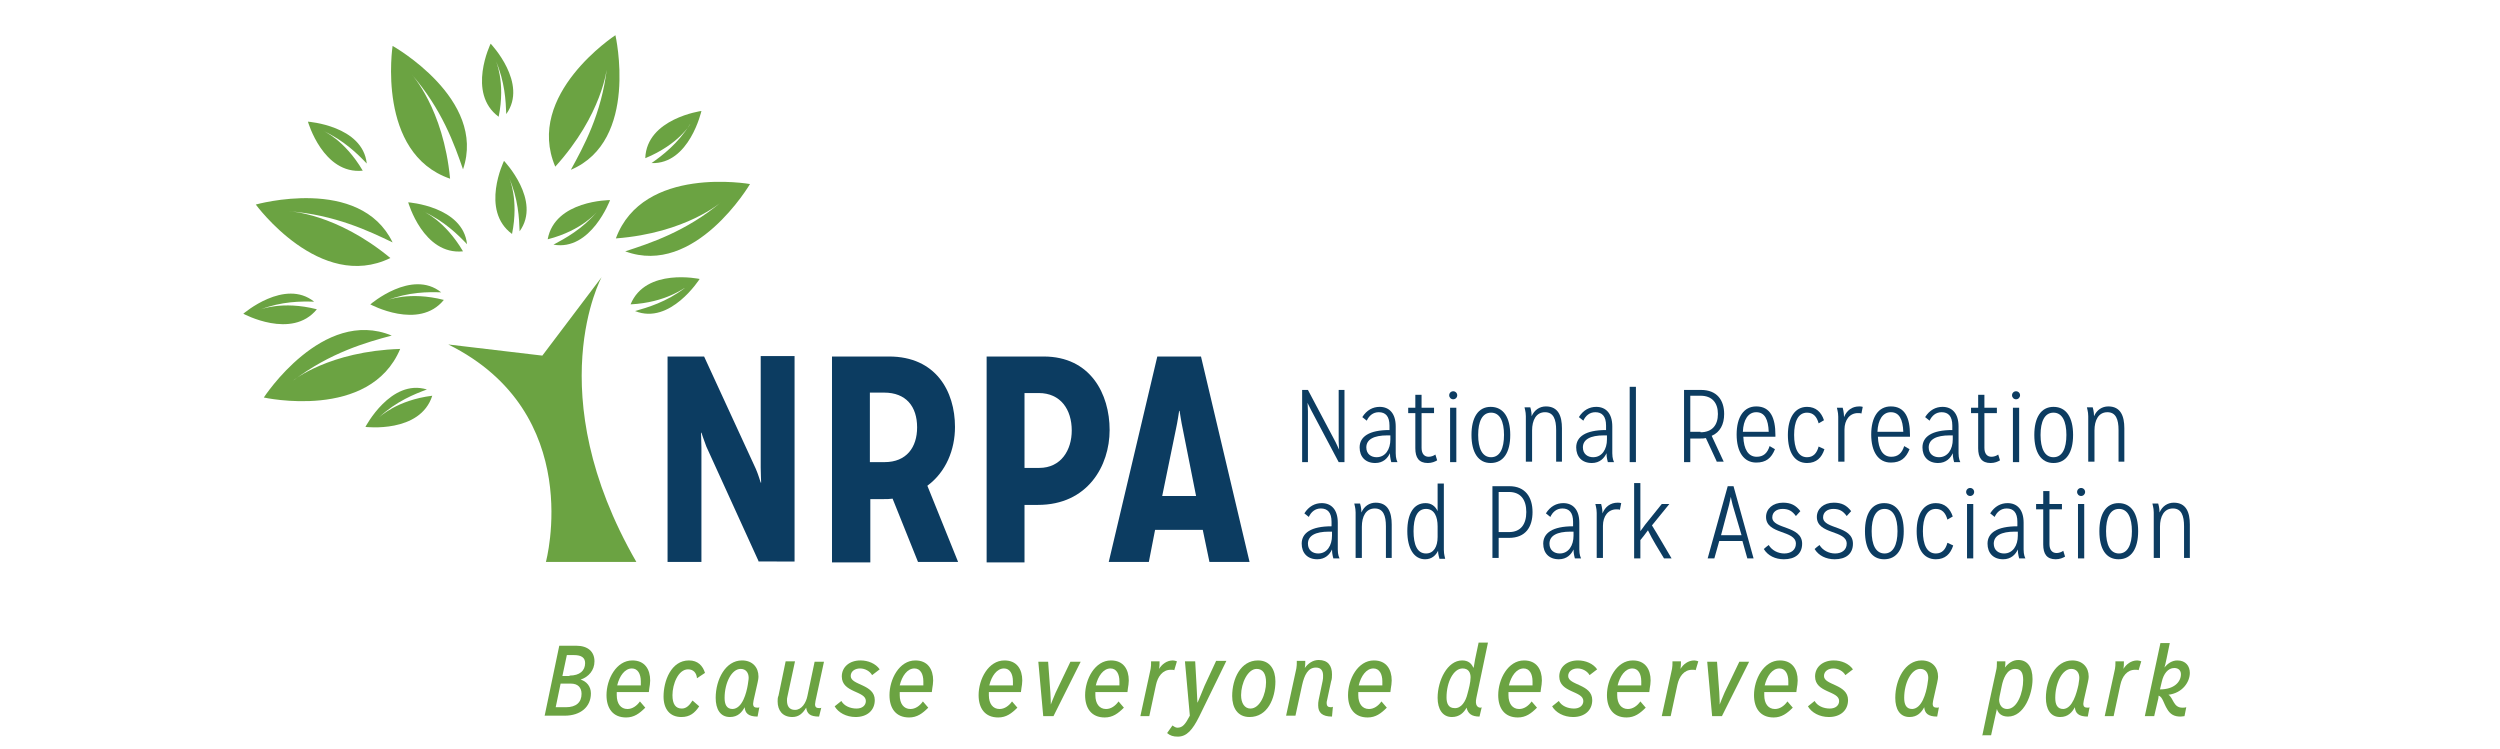 <?xml version="1.0" encoding="utf-8"?>
<!-- Generator: Adobe Illustrator 19.1.0, SVG Export Plug-In . SVG Version: 6.00 Build 0)  -->
<svg version="1.1" xmlns="http://www.w3.org/2000/svg" xmlns:xlink="http://www.w3.org/1999/xlink" x="0px" y="0px"
	 viewBox="-25 313 561 168" style="enable-background:new -25 313 561 168;" xml:space="preserve">
<style type="text/css">
	.st0{display:none;}
	.st1{display:inline;fill:#6AA342;}
	.st2{display:inline;}
	.st3{fill:#0C3C61;}
	.st4{fill:#6BA342;}
	.st5{fill-rule:evenodd;clip-rule:evenodd;fill:#6BA342;}
</style>
<g id="Layer_1" class="st0">
	<path class="st1" d="M93.2,464c0,0,10.4-38.3-25.1-56l24.2,2.8l15.3-20.2c0,0-16.2,29.7,8.9,73.4H93.2z"/>
	<path class="st1" d="M111.1,380.7c7-18.9,34.5-14,34.5-14s-14.2,24-32.2,17.3c6.3-2,15.6-5,24.8-12.7
		C138.4,371.3,129.3,379.3,111.1,380.7L111.1,380.7z"/>
	<path class="st1" d="M95.5,362.2c-7.9-18.5,15.5-33.9,15.5-33.9s6.2,27.2-11.5,34.7c3.2-5.8,7.9-14.4,9.3-26.3
		C108.9,336.7,107.8,348.8,95.5,362.2L95.5,362.2z"/>
	<path class="st1" d="M68.5,365.3c-19.1-6.5-14.8-34.2-14.8-34.2s24.3,13.6,18.1,31.8c-2.2-6.3-5.4-15.5-13.3-24.5
		C58.5,338.3,66.7,347.2,68.5,365.3L68.5,365.3z"/>
	<path class="st1" d="M53.1,385.7C35,394.6,18.5,372,18.5,372s26.8-7.5,35.2,9.7c-6-2.9-14.8-7.2-26.7-8
		C27,373.7,39.1,374.2,53.1,385.7L53.1,385.7z"/>
	<path class="st1" d="M55.6,409.2c-7.8,18.6-35.1,12.5-35.1,12.5s15.2-23.3,32.9-15.9c-6.4,1.7-15.8,4.3-25.4,11.5
		C28,417.3,37.4,409.7,55.6,409.2L55.6,409.2z"/>
	<path class="st1" d="M93.6,380.9c1.8-10.1,16-10.1,16-10.1s-5,13.2-14.6,11.5c3-1.6,7.4-3.9,11.3-8.6
		C106.4,373.8,102.6,378.6,93.6,380.9L93.6,380.9z"/>
	<path class="st1" d="M118.8,360c0.4-10.2,14.5-12.2,14.5-12.2s-3.1,13.8-12.8,13.4c2.7-2,6.7-4.9,10-10.1
		C130.4,351.2,127.3,356.5,118.8,360L118.8,360z"/>
	<path class="st1" d="M84.4,379.5c-8.3-6-2.1-18.8-2.1-18.8s9.8,10.2,4,18.1c-0.1-3.4-0.3-8.3-2.8-13.9
		C83.6,364.9,86.3,370.5,84.4,379.5L84.4,379.5z"/>
	<path class="st1" d="M81,349.4c-8.3-6-2.1-18.8-2.1-18.8s9.8,10.2,4,18.1c-0.1-3.4-0.3-8.3-2.8-13.9
		C80.2,334.8,82.9,340.3,81,349.4L81,349.4z"/>
	<path class="st1" d="M71.9,384c-10.2,1.1-14.2-12.6-14.2-12.6s14.1,1.1,15.1,10.7c-2.3-2.4-5.8-6-11.4-8.5
		C61.5,373.7,67.1,376,71.9,384L71.9,384z"/>
	<path class="st1" d="M46,363.2c-10.2,1.1-14.2-12.6-14.2-12.6S46,351.7,47,361.4c-2.3-2.4-5.8-6-11.4-8.5
		C35.6,352.9,41.3,355.2,46,363.2L46,363.2z"/>
	<path class="st1" d="M66.9,396.5c-6.4,8-18.9,1.1-18.9,1.1s10.7-9.2,18.3-3.1c-3.4-0.1-8.3-0.1-14,2.1
		C52.2,396.6,57.9,394.2,66.9,396.5L66.9,396.5z"/>
	<path class="st1" d="M63.9,421.2c-3.1,9.8-17.2,8-17.2,8s6.6-12.5,15.9-9.6c-3.2,1.2-7.8,3-12.3,7.1
		C50.3,426.7,54.7,422.4,63.9,421.2L63.9,421.2z"/>
	<path class="st1" d="M34.2,398.9c-6.4,8-18.9,1.1-18.9,1.1s10.7-9.2,18.3-3c-3.4-0.1-8.3-0.1-14,2.1
		C19.5,399,25.2,396.7,34.2,398.9L34.2,398.9z"/>
	<path class="st1" d="M114.9,397.6c3.9-9.5,17.8-6.5,17.8-6.5s-7.6,11.9-16.6,8.2c3.2-0.9,8-2.3,12.8-6
		C128.9,393.4,124.2,397.3,114.9,397.6L114.9,397.6z"/>
	<g class="st2">
		<g>
			<path class="st3" d="M294,441l-6.6-12.4c-0.5-0.9-0.8-1.7-0.8-1.7l0,0c0,0,0.1,1,0.1,2V441h-1.4v-17.1h1.4l6.6,12.4
				c0.4,0.7,0.8,1.8,0.8,1.8l0,0c0,0-0.1-1.3-0.1-2v-12.2h1.4V441H294z"/>
			<path class="st3" d="M306.6,441c0-0.1-0.3-1-0.4-2.1c-0.6,1.2-1.6,2.4-3.5,2.4c-2.3,0-3.7-1.5-3.7-3.7c0-2.6,2.3-4.1,7.1-4.1v-1
				c0-2.2-1-3.2-2.5-3.2c-1.3,0-2.3,0.8-2.9,2l-1.1-0.9c1-1.7,2.5-2.5,4.2-2.5c2.2,0,3.8,1.5,3.8,4.7v6.4c0,1.2,0.3,2,0.4,2.1h-1.4
				V441z M306.2,434.7c-0.2,0-0.4,0-0.7,0c-3.2,0-5,1-5,2.9c0,1.6,1.1,2.4,2.4,2.4c2.2,0,3.3-2,3.3-4.2L306.2,434.7L306.2,434.7z"/>
			<path class="st3" d="M317.5,440.6c-0.5,0.3-1.3,0.7-2.2,0.7c-2.1,0-3-1.3-3-3.5v-8.3h-1.7v-1.3h1.7V425h1.5v3.1h3v1.3h-3v8.3
				c0,1.4,0.6,2.2,1.7,2.2c0.5,0,1.2-0.2,1.5-0.5L317.5,440.6z"/>
			<path class="st3" d="M321.3,426.1c-0.5,0-0.9-0.4-0.9-0.9s0.4-1,0.9-1s1,0.4,1,1C322.3,425.7,321.8,426.1,321.3,426.1z
				 M320.6,441v-12.9h1.5V441H320.6z"/>
			<path class="st3" d="M325.7,434.6c0-4.2,1.6-6.7,4.6-6.7s4.6,2.5,4.6,6.7c0,4.2-1.6,6.7-4.6,6.7
				C327.2,441.3,325.7,438.8,325.7,434.6z M333.4,434.6c0-3.2-1-5.3-3.1-5.3s-3.1,2.1-3.1,5.3c0,3.2,1,5.3,3.1,5.3
				S333.4,437.8,333.4,434.6z"/>
			<path class="st3" d="M345.8,441v-7.6c0-2.5-0.6-4.2-2.6-4.2c-2.1,0-3.1,1.9-3.1,4.4v7.4h-1.5v-10.8c0-1.2-0.3-2-0.4-2.1h1.4
				c0,0,0.3,1,0.3,2.1l0,0c0.7-1.5,1.9-2.4,3.4-2.4c3,0,3.9,2.4,3.9,5.2v8C347.2,441,345.8,441,345.8,441z"/>
			<path class="st3" d="M358.1,441c0-0.1-0.3-1-0.4-2.1c-0.6,1.2-1.6,2.4-3.5,2.4c-2.3,0-3.7-1.5-3.7-3.7c0-2.6,2.3-4.1,7.1-4.1v-1
				c0-2.2-1-3.2-2.5-3.2c-1.3,0-2.3,0.8-2.9,2l-1.1-0.9c1-1.7,2.5-2.5,4.2-2.5c2.2,0,3.8,1.5,3.8,4.7v6.4c0,1.2,0.3,2,0.4,2.1h-1.4
				V441z M357.7,434.7c-0.2,0-0.4,0-0.7,0c-3.2,0-5,1-5,2.9c0,1.6,1.1,2.4,2.4,2.4c2.2,0,3.3-2,3.3-4.2L357.7,434.7L357.7,434.7z"/>
			<path class="st3" d="M363.3,441v-17.9h1.5V441H363.3z"/>
			<path class="st3" d="M384,441l-2.6-5.8c-0.4,0.1-0.8,0.1-1.2,0.1h-2.5v5.7h-1.5v-17.1h4.1c3.8,0,5.5,2.4,5.5,5.7
				c0,2.4-1,4.4-3,5.2l2.9,6.2H384L384,441z M380.2,434c2.7,0,4.1-1.7,4.1-4.3c0-2.6-1.3-4.3-4.1-4.3h-2.5v8.6
				C377.7,434,380.2,434,380.2,434z"/>
			<path class="st3" d="M397.8,438c-0.8,2.1-2.1,3.2-4.4,3.2c-2.9,0-4.6-2.5-4.6-6.7s1.7-6.7,4.6-6.7c3.4,0,4.5,2.7,4.5,6.8v0.5
				h-7.7c0.1,3,1.2,4.8,3.2,4.8c1.6,0,2.5-0.8,3.1-2.6L397.8,438z M396.4,433.9c-0.1-3-0.9-4.7-3-4.7c-2,0-3,1.8-3.2,4.7H396.4z"/>
			<path class="st3" d="M409.7,438c-0.6,2-1.9,3.3-4.1,3.3c-3,0-4.6-2.5-4.6-6.7s1.7-6.7,4.6-6.7c2.2,0,3.4,1.2,4.1,3.2l-1.3,0.7
				c-0.4-1.6-1.3-2.5-2.7-2.5c-2.1,0-3.1,2.1-3.1,5.3c0,3.2,1,5.3,3.1,5.3c1.4,0,2.3-1,2.8-2.6L409.7,438z"/>
			<path class="st3" d="M412.9,441v-10.8c0-1.2-0.3-2-0.4-2.1h1.4c0,0,0.3,1.1,0.4,2.3l0,0c0.7-1.6,1.9-2.5,3.6-2.5
				c0.3,0,0.5,0,0.8,0.1l-0.3,1.6c-0.2-0.1-0.5-0.1-0.9-0.1c-1.9,0-3.2,1.5-3.2,3.9v7.7h-1.4V441z"/>
			<path class="st3" d="M429.8,438c-0.8,2.1-2.1,3.2-4.4,3.2c-2.9,0-4.6-2.5-4.6-6.7s1.7-6.7,4.6-6.7c3.4,0,4.5,2.7,4.5,6.8v0.5
				h-7.7c0.1,3,1.2,4.8,3.2,4.8c1.6,0,2.5-0.8,3.1-2.6L429.8,438z M428.5,433.9c-0.1-3-0.9-4.7-3-4.7c-2,0-3,1.8-3.2,4.7H428.5z"/>
			<path class="st3" d="M440.5,441c0-0.1-0.3-1-0.4-2.1c-0.6,1.2-1.6,2.4-3.5,2.4c-2.3,0-3.7-1.5-3.7-3.7c0-2.6,2.3-4.1,7.1-4.1v-1
				c0-2.2-1-3.2-2.5-3.2c-1.3,0-2.3,0.8-2.9,2l-1.1-0.9c1-1.7,2.5-2.5,4.2-2.5c2.2,0,3.8,1.5,3.8,4.7v6.4c0,1.2,0.3,2,0.4,2.1h-1.4
				V441z M440.1,434.7c-0.2,0-0.4,0-0.7,0c-3.2,0-5,1-5,2.9c0,1.6,1.1,2.4,2.4,2.4c2.2,0,3.3-2,3.3-4.2L440.1,434.7L440.1,434.7z"/>
			<path class="st3" d="M451.4,440.6c-0.5,0.3-1.3,0.7-2.2,0.7c-2.1,0-3-1.3-3-3.5v-8.3h-1.7v-1.3h1.7V425h1.5v3.1h3v1.3h-3v8.3
				c0,1.4,0.6,2.2,1.7,2.2c0.5,0,1.2-0.2,1.5-0.5L451.4,440.6z"/>
			<path class="st3" d="M455.2,426.1c-0.5,0-0.9-0.4-0.9-0.9s0.4-1,0.9-1s1,0.4,1,1C456.2,425.7,455.7,426.1,455.2,426.1z
				 M454.5,441v-12.9h1.5V441H454.5z"/>
			<path class="st3" d="M459.6,434.6c0-4.2,1.6-6.7,4.6-6.7s4.6,2.5,4.6,6.7c0,4.2-1.6,6.7-4.6,6.7S459.6,438.8,459.6,434.6z
				 M467.3,434.6c0-3.2-1-5.3-3.1-5.3s-3.1,2.1-3.1,5.3c0,3.2,1,5.3,3.1,5.3S467.3,437.8,467.3,434.6z"/>
			<path class="st3" d="M479.7,441v-7.6c0-2.5-0.6-4.2-2.6-4.2c-2.1,0-3.1,1.9-3.1,4.4v7.4h-1.5v-10.8c0-1.2-0.3-2-0.4-2.1h1.4
				c0,0,0.3,1,0.3,2.1l0,0c0.7-1.5,1.9-2.4,3.4-2.4c3,0,3.9,2.4,3.9,5.2v8C481.1,441,479.7,441,479.7,441z"/>
			<path class="st3" d="M292.7,464c0-0.1-0.3-1-0.4-2.1c-0.6,1.2-1.6,2.4-3.5,2.4c-2.3,0-3.7-1.5-3.7-3.7c0-2.6,2.3-4.1,7.1-4.1v-1
				c0-2.2-1-3.2-2.5-3.2c-1.3,0-2.3,0.8-2.9,2l-1.1-0.9c1-1.7,2.5-2.5,4.2-2.5c2.2,0,3.8,1.5,3.8,4.7v6.4c0,1.2,0.3,2,0.4,2.1
				L292.7,464L292.7,464z M292.4,457.7c-0.2,0-0.4,0-0.7,0c-3.2,0-5,1-5,2.9c0,1.6,1.1,2.4,2.4,2.4c2.2,0,3.3-2,3.3-4.2L292.4,457.7
				L292.4,457.7z"/>
			<path class="st3" d="M305.3,464v-7.6c0-2.5-0.6-4.2-2.6-4.2c-2.1,0-3.1,1.9-3.1,4.4v7.4H298v-10.8c0-1.2-0.3-2-0.4-2.1h1.4
				c0,0,0.3,1,0.3,2.1l0,0c0.7-1.5,1.9-2.4,3.4-2.4c3,0,3.9,2.4,3.9,5.2v8H305.3L305.3,464z"/>
			<path class="st3" d="M318,464c0-0.1-0.3-0.9-0.3-1.8l0,0c-0.5,1.1-1.5,2-3.1,2c-2.7,0-4.2-2.5-4.2-6.7c0-4.1,1.5-6.7,4.3-6.7
				c1.4,0,2.4,0.8,2.9,1.9l0,0c0,0,0-1,0-1.8v-4.8h1.5v15.8c0,1.2,0.3,2,0.4,2.1H318z M317.6,456.4c0-2.2-0.7-4.2-2.8-4.2
				c-2.1,0-3,2.1-3,5.3s0.8,5.3,3,5.3c1.8,0,2.8-1.6,2.8-4V456.4z"/>
			<path class="st3" d="M330.6,464v-17.1h4.1c3.9,0,5.5,2.7,5.5,6.2s-1.6,6.2-5.6,6.2h-2.5v4.8L330.6,464L330.6,464z M334.6,457.8
				c2.8,0,4.1-1.9,4.1-4.7s-1.2-4.7-4.1-4.7h-2.5v9.5h2.5V457.8z"/>
			<path class="st3" d="M350.2,464c0-0.1-0.3-1-0.4-2.1c-0.6,1.2-1.6,2.4-3.5,2.4c-2.3,0-3.7-1.5-3.7-3.7c0-2.6,2.3-4.1,7.1-4.1v-1
				c0-2.2-1-3.2-2.5-3.2c-1.3,0-2.3,0.8-2.9,2l-1.1-0.9c1-1.7,2.5-2.5,4.2-2.5c2.2,0,3.8,1.5,3.8,4.7v6.4c0,1.2,0.3,2,0.4,2.1
				L350.2,464L350.2,464z M349.8,457.7c-0.2,0-0.4,0-0.7,0c-3.2,0-5,1-5,2.9c0,1.6,1.1,2.4,2.4,2.4c2.2,0,3.3-2,3.3-4.2L349.8,457.7
				L349.8,457.7z"/>
			<path class="st3" d="M355.5,464v-10.8c0-1.2-0.3-2-0.4-2.1h1.4c0,0,0.3,1.1,0.4,2.3l0,0c0.7-1.6,1.9-2.5,3.6-2.5
				c0.3,0,0.5,0,0.8,0.1l-0.3,1.6c-0.2-0.1-0.5-0.1-0.9-0.1c-1.9,0-3.2,1.5-3.2,3.9v7.7L355.5,464L355.5,464z"/>
			<path class="st3" d="M371.5,464c-1.3-2.2-2.7-4.5-3.9-6.7l0,0c0,0-0.4,0.6-1,1.2l-0.9,1.1v4.4h-1.5v-17.9h1.5v9.5
				c0,0.8,0,1.9,0,1.9l0,0c0,0,0.6-0.9,1.2-1.5l4-4.9h1.8l-4.2,5.1c1.5,2.6,3.1,5.2,4.7,7.8H371.5L371.5,464z"/>
			<path class="st3" d="M391.3,464l-1.2-4.2h-5.5l-1.2,4.2h-1.5l4.8-17.1h1.4l4.8,17.1H391.3z M387.8,451.2
				c-0.2-0.8-0.5-1.9-0.5-1.9l0,0c0,0-0.2,1.1-0.4,1.9l-2,7.2h4.9L387.8,451.2z"/>
			<path class="st3" d="M402.9,453.9c-0.9-1.2-1.7-1.7-3.2-1.7c-1.3,0-2.4,0.8-2.4,2c0,2.9,7.1,1.9,7.1,6.3c0,2.4-1.7,3.7-4.3,3.7
				c-2,0-3.8-0.9-4.8-2.5c0.4-0.3,0.8-0.6,1.2-0.9c0.7,1.3,2.2,2.1,3.7,2.1c1.6,0,2.7-0.8,2.7-2.3c0-3.3-7.1-2.1-7.1-6.3
				c0-1.9,1.6-3.4,4-3.4c1.9,0,3.1,0.7,4.2,2.1L402.9,453.9z"/>
			<path class="st3" d="M414.9,453.9c-0.9-1.2-1.7-1.7-3.2-1.7c-1.3,0-2.4,0.8-2.4,2c0,2.9,7.1,1.9,7.1,6.3c0,2.4-1.7,3.7-4.3,3.7
				c-2,0-3.8-0.9-4.8-2.5c0.4-0.3,0.8-0.6,1.2-0.9c0.7,1.3,2.2,2.1,3.7,2.1c1.6,0,2.7-0.8,2.7-2.3c0-3.3-7.1-2.1-7.1-6.3
				c0-1.9,1.6-3.4,4-3.4c1.9,0,3.1,0.7,4.2,2.1L414.9,453.9z"/>
			<path class="st3" d="M419.3,457.5c0-4.2,1.6-6.7,4.6-6.7s4.6,2.5,4.6,6.7s-1.6,6.7-4.6,6.7S419.3,461.7,419.3,457.5z M427,457.5
				c0-3.2-1-5.3-3.1-5.3s-3.1,2.1-3.1,5.3s1,5.3,3.1,5.3C426,462.9,427,460.8,427,457.5z"/>
			<path class="st3" d="M440.3,461c-0.6,2-1.9,3.3-4.1,3.3c-3,0-4.6-2.5-4.6-6.7s1.7-6.7,4.6-6.7c2.2,0,3.4,1.2,4.1,3.2l-1.3,0.7
				c-0.4-1.6-1.3-2.5-2.7-2.5c-2.1,0-3.1,2.1-3.1,5.3s1,5.3,3.1,5.3c1.4,0,2.3-1,2.8-2.6L440.3,461z"/>
			<path class="st3" d="M444.3,449.1c-0.5,0-0.9-0.4-0.9-0.9s0.4-1,0.9-1s1,0.4,1,1C445.3,448.7,444.9,449.1,444.3,449.1z
				 M443.6,464v-12.9h1.5V464H443.6z"/>
			<path class="st3" d="M456,464c0-0.1-0.3-1-0.4-2.1c-0.6,1.2-1.6,2.4-3.5,2.4c-2.3,0-3.7-1.5-3.7-3.7c0-2.6,2.3-4.1,7.1-4.1v-1
				c0-2.2-1-3.2-2.5-3.2c-1.3,0-2.3,0.8-2.9,2l-1.1-0.9c1-1.7,2.5-2.5,4.2-2.5c2.2,0,3.8,1.5,3.8,4.7v6.4c0,1.2,0.3,2,0.4,2.1
				L456,464L456,464z M455.6,457.7c-0.2,0-0.4,0-0.7,0c-3.2,0-5,1-5,2.9c0,1.6,1.1,2.4,2.4,2.4c2.2,0,3.3-2,3.3-4.2L455.6,457.7
				L455.6,457.7z"/>
			<path class="st3" d="M466.9,463.6c-0.5,0.3-1.3,0.7-2.2,0.7c-2.1,0-3-1.3-3-3.5v-8.3H460v-1.3h1.7V448h1.5v3.1h3v1.3h-3v8.3
				c0,1.4,0.6,2.2,1.7,2.2c0.5,0,1.2-0.2,1.5-0.5L466.9,463.6z"/>
			<path class="st3" d="M470.7,449.1c-0.5,0-0.9-0.4-0.9-0.9s0.4-1,0.9-1s1,0.4,1,1C471.7,448.7,471.3,449.1,470.7,449.1z M470,464
				v-12.9h1.5V464H470z"/>
			<path class="st3" d="M475.1,457.5c0-4.2,1.6-6.7,4.6-6.7s4.6,2.5,4.6,6.7s-1.6,6.7-4.6,6.7S475.1,461.7,475.1,457.5z
				 M482.8,457.5c0-3.2-1-5.3-3.1-5.3s-3.1,2.1-3.1,5.3s1,5.3,3.1,5.3C481.8,462.9,482.8,460.8,482.8,457.5z"/>
			<path class="st3" d="M495.2,464v-7.6c0-2.5-0.6-4.2-2.6-4.2c-2.1,0-3.1,1.9-3.1,4.4v7.4H488v-10.8c0-1.2-0.3-2-0.4-2.1h1.4
				c0,0,0.3,1,0.3,2.1l0,0c0.7-1.5,1.9-2.4,3.4-2.4c3,0,3.9,2.4,3.9,5.2v8H495.2L495.2,464z"/>
		</g>
		<g>
			<path class="st3" d="M148,464l-13.5-29.7c-0.6-1.4-1.3-3.6-1.3-3.6H133c0,0,0.1,2.3,0.1,3.9V464h-8.8v-53h9.4l13.3,29
				c0.6,1.3,1.3,3.6,1.3,3.6h0.2c0-0.4-0.1-2.6-0.1-3.9v-28.6h8.8v53H148V464z"/>
			<path class="st3" d="M189,464l-6.6-16.3c-0.8,0.1-1.5,0.1-2.3,0.1h-3.4V464h-9.8v-53h14.7c12,0,17,8.9,17,18.2
				c0,5.8-2.3,11.6-7.1,15.2l7.9,19.6H189z M180.4,438.3c5.6,0,8.4-3.8,8.4-8.9c0-5.4-2.9-8.9-8.5-8.9h-3.6v17.9h3.7V438.3z"/>
			<path class="st3" d="M206.6,464v-53h14.7c12,0,17,9.7,17,18.9c0,9.2-5.6,19.3-18.5,19.3h-3.4V464H206.6z M220.2,439.8
				c5.6,0,8.4-4.5,8.4-9.7c0-5.4-2.9-9.7-8.5-9.7h-3.6v19.4C216.5,439.8,220.2,439.8,220.2,439.8z"/>
			<path class="st3" d="M264.1,464l-1.7-8.3h-12.3l-1.7,8.3h-10.3l12.6-53h11.2l12.6,53H264.1z M257.1,429.7
				c-0.3-1.4-0.8-4.5-0.8-4.5h-0.2c0,0-0.5,3.1-0.8,4.5l-3.6,17.3h8.7L257.1,429.7z"/>
		</g>
	</g>
</g>
<g id="Layer_2">
	<g>
		<path class="st4" d="M97.5,439.1c0,0,9.1-33.4-21.9-48.8l21.1,2.5l13.3-17.6c0,0-14.1,25.9,7.8,63.9H97.5L97.5,439.1z"/>
		<path class="st5" d="M113.2,366.5c6.1-16.5,30.1-12.2,30.1-12.2s-12.3,20.9-28,15.1c5.5-1.8,13.6-4.4,21.6-11.1
			C136.9,358.3,129,365.3,113.2,366.5L113.2,366.5L113.2,366.5z"/>
		<path class="st5" d="M99.6,350.4c-6.9-16.2,13.5-29.5,13.5-29.5s5.4,23.7-10,30.2c2.8-5.1,6.9-12.5,8.1-22.9
			C111.2,328.2,110.2,338.7,99.6,350.4L99.6,350.4L99.6,350.4z"/>
		<path class="st5" d="M76,353.1c-16.6-5.7-12.9-29.8-12.9-29.8s21.2,11.9,15.8,27.7c-1.9-5.5-4.7-13.5-11.6-21.4
			C67.3,329.6,74.5,337.3,76,353.1L76,353.1L76,353.1z"/>
		<path class="st5" d="M62.6,370.9c-15.8,7.7-30.2-12-30.2-12s23.4-6.6,30.7,8.5c-5.2-2.5-12.9-6.2-23.3-7
			C39.8,360.4,50.4,360.8,62.6,370.9L62.6,370.9L62.6,370.9z"/>
		<path class="st5" d="M64.8,391.3c-6.8,16.2-30.6,10.9-30.6,10.9s13.2-20.3,28.7-13.9c-5.6,1.5-13.8,3.8-22.1,10.1
			C40.7,398.4,48.9,391.8,64.8,391.3L64.8,391.3L64.8,391.3z"/>
		<path class="st5" d="M97.9,366.7c1.6-8.8,14-8.8,14-8.8s-4.3,11.5-12.7,10c2.6-1.4,6.4-3.4,9.9-7.5
			C109,360.5,105.7,364.7,97.9,366.7L97.9,366.7L97.9,366.7z"/>
		<path class="st5" d="M119.8,348.5c0.3-8.9,12.6-10.6,12.6-10.6s-2.7,12-11.2,11.7c2.4-1.7,5.9-4.3,8.7-8.8
			C130,340.8,127.3,345.4,119.8,348.5L119.8,348.5L119.8,348.5z"/>
		<path class="st5" d="M89.9,365.5c-7.2-5.3-1.8-16.4-1.8-16.4s8.5,8.9,3.5,15.8c-0.1-2.9-0.3-7.3-2.4-12.1
			C89.2,352.8,91.5,357.6,89.9,365.5L89.9,365.5L89.9,365.5z"/>
		<path class="st5" d="M86.9,339.2c-7.2-5.3-1.8-16.4-1.8-16.4s8.5,8.9,3.5,15.8c-0.1-2.9-0.3-7.3-2.4-12.1
			C86.2,326.5,88.5,331.3,86.9,339.2L86.9,339.2L86.9,339.2z"/>
		<path class="st5" d="M78.9,369.4c-8.9,0.9-12.3-11-12.3-11s12.3,0.9,13.2,9.4c-2-2.1-5.1-5.2-9.9-7.4
			C69.9,360.4,74.8,362.4,78.9,369.4L78.9,369.4L78.9,369.4z"/>
		<path class="st5" d="M56.4,351.3c-8.9,0.9-12.3-11-12.3-11s12.3,0.9,13.2,9.4c-2-2.1-5.1-5.2-9.9-7.4
			C47.4,342.3,52.3,344.3,56.4,351.3L56.4,351.3L56.4,351.3z"/>
		<path class="st5" d="M74.6,380.3c-5.6,6.9-16.5,1-16.5,1s9.3-8,15.9-2.7c-2.9-0.1-7.3-0.1-12.2,1.8
			C61.8,380.4,66.8,378.3,74.6,380.3L74.6,380.3L74.6,380.3z"/>
		<path class="st5" d="M72,401.8c-2.7,8.5-15,7-15,7s5.7-10.9,13.8-8.4c-2.7,1-6.8,2.6-10.7,6.2C60.2,406.6,64,402.8,72,401.8
			L72,401.8L72,401.8z"/>
		<path class="st5" d="M46.1,382.4c-5.6,6.9-16.5,1-16.5,1s9.3-8,15.9-2.7c-2.9-0.1-7.3-0.1-12.2,1.8
			C33.3,382.5,38.3,380.4,46.1,382.4L46.1,382.4L46.1,382.4z"/>
		<path class="st5" d="M116.5,381.3c3.4-8.3,15.5-5.7,15.5-5.7s-6.6,10.4-14.5,7.2c2.8-0.8,7-2,11.2-5.2
			C128.6,377.5,124.5,380.9,116.5,381.3L116.5,381.3L116.5,381.3z"/>
		<g>
			<path class="st3" d="M275.4,416.7l-6.2-11.7c-0.4-0.8-0.8-1.6-0.8-1.6h0c0,0,0.1,0.9,0.1,1.9v11.4h-1.3v-16.2h1.3l6.2,11.7
				c0.3,0.6,0.8,1.7,0.8,1.7h0c0,0-0.1-1.2-0.1-1.9v-11.5h1.3v16.2H275.4L275.4,416.7z"/>
			<path class="st3" d="M286.9,410.7c-0.2,0-0.4,0-0.6,0c-3,0-4.7,0.9-4.7,2.7c0,1.5,1.1,2.2,2.3,2.2c2,0,3.1-1.8,3.1-4V410.7
				L286.9,410.7z M287.2,416.7c0-0.1-0.3-0.9-0.3-2c-0.5,1.1-1.5,2.2-3.3,2.2c-2.2,0-3.5-1.4-3.5-3.5c0-2.4,2.1-3.9,6.7-3.9v-1
				c0-2.1-0.9-3-2.4-3c-1.3,0-2.2,0.8-2.7,1.9l-1-0.8c1-1.6,2.4-2.3,3.9-2.3c2.1,0,3.6,1.4,3.6,4.4v6c0,1.2,0.3,1.8,0.4,2H287.2
				L287.2,416.7z"/>
			<path class="st3" d="M297.5,416.3c-0.5,0.3-1.2,0.6-2.1,0.6c-2,0-2.8-1.2-2.8-3.3v-7.9H291v-1.2h1.6v-2.9h1.4v2.9h2.8v1.2H294
				v7.8c0,1.3,0.6,2,1.6,2c0.5,0,1.1-0.2,1.5-0.5L297.5,416.3L297.5,416.3z"/>
			<path class="st3" d="M300.4,416.7v-12.2h1.4v12.2H300.4L300.4,416.7z M301.1,402.6c-0.5,0-0.9-0.4-0.9-0.9c0-0.5,0.4-0.9,0.9-0.9
				c0.5,0,0.9,0.4,0.9,0.9C302,402.2,301.6,402.6,301.1,402.6L301.1,402.6z"/>
			<path class="st3" d="M312.5,410.6c0-3-0.9-5-2.9-5c-2,0-2.9,2-2.9,5c0,3,0.9,5,2.9,5C311.6,415.6,312.5,413.6,312.5,410.6
				L312.5,410.6z M305.2,410.6c0-3.9,1.5-6.3,4.3-6.3c2.9,0,4.4,2.4,4.4,6.3c0,3.9-1.5,6.3-4.4,6.3
				C306.7,416.9,305.2,414.5,305.2,410.6L305.2,410.6z"/>
			<path class="st3" d="M324.2,416.7v-7.2c0-2.4-0.6-4-2.5-4c-2,0-2.9,1.8-2.9,4.1v7h-1.4v-10.2c0-1.1-0.3-1.8-0.3-2h1.3
				c0,0,0.3,0.9,0.3,2h0c0.6-1.4,1.8-2.2,3.2-2.2c2.8,0,3.6,2.2,3.6,4.9v7.5H324.2L324.2,416.7z"/>
			<path class="st3" d="M335.5,410.7c-0.2,0-0.4,0-0.6,0c-3,0-4.7,0.9-4.7,2.7c0,1.5,1.1,2.2,2.3,2.2c2,0,3.1-1.8,3.1-4V410.7
				L335.5,410.7z M335.8,416.7c0-0.1-0.3-0.9-0.3-2c-0.5,1.1-1.5,2.2-3.3,2.2c-2.2,0-3.5-1.4-3.5-3.5c0-2.4,2.1-3.9,6.7-3.9v-1
				c0-2.1-0.9-3-2.4-3c-1.3,0-2.2,0.8-2.7,1.9l-1-0.8c1-1.6,2.4-2.3,3.9-2.3c2.1,0,3.6,1.4,3.6,4.4v6c0,1.2,0.3,1.8,0.4,2H335.8
				L335.8,416.7z"/>
			<polygon class="st3" points="340.7,416.7 340.7,399.8 342.1,399.8 342.1,416.7 340.7,416.7 			"/>
			<path class="st3" d="M356.6,410c2.6,0,3.9-1.6,3.9-4.1c0-2.5-1.3-4.1-3.9-4.1h-2.3v8.1H356.6L356.6,410z M360.3,416.7l-2.5-5.4
				c-0.4,0.1-0.8,0.1-1.2,0.1h-2.3v5.3h-1.4v-16.2h3.8c3.6,0,5.2,2.3,5.2,5.4c0,2.3-0.9,4.1-2.8,4.9l2.7,5.8H360.3L360.3,416.7z"/>
			<path class="st3" d="M371.9,409.9c-0.1-2.8-0.9-4.4-2.8-4.4c-1.8,0-2.9,1.7-3,4.4H371.9L371.9,409.9z M373.3,413.8
				c-0.8,2-2,3-4.2,3c-2.8,0-4.4-2.4-4.4-6.3c0-3.9,1.6-6.3,4.4-6.3c3.2,0,4.3,2.6,4.3,6.4v0.4h-7.2c0.1,2.8,1.1,4.5,3,4.5
				c1.5,0,2.4-0.8,2.9-2.4L373.3,413.8L373.3,413.8z"/>
			<path class="st3" d="M384.4,413.8c-0.6,1.9-1.8,3.1-3.9,3.1c-2.8,0-4.3-2.4-4.3-6.3c0-3.9,1.6-6.3,4.3-6.3c2,0,3.2,1.2,3.8,3
				l-1.2,0.7c-0.4-1.5-1.2-2.4-2.6-2.4c-2,0-2.9,2-2.9,5c0,3,0.9,5,2.9,5c1.4,0,2.2-0.9,2.6-2.4L384.4,413.8L384.4,413.8z"/>
			<path class="st3" d="M387.5,416.7v-10.2c0-1.1-0.3-1.8-0.3-2h1.3c0,0,0.3,1,0.3,2.1h0c0.6-1.5,1.8-2.4,3.4-2.4
				c0.3,0,0.5,0,0.8,0.1l-0.3,1.5c-0.2-0.1-0.5-0.1-0.8-0.1c-1.8,0-3,1.5-3,3.7v7.2H387.5L387.5,416.7z"/>
			<path class="st3" d="M402.1,409.9c-0.1-2.8-0.9-4.4-2.8-4.4c-1.8,0-2.9,1.7-3,4.4H402.1L402.1,409.9z M403.5,413.8
				c-0.8,2-2,3-4.2,3c-2.8,0-4.4-2.4-4.4-6.3c0-3.9,1.6-6.3,4.4-6.3c3.2,0,4.3,2.6,4.3,6.4v0.4h-7.2c0.1,2.8,1.1,4.5,3,4.5
				c1.5,0,2.4-0.8,2.9-2.4L403.5,413.8L403.5,413.8z"/>
			<path class="st3" d="M413.1,410.7c-0.2,0-0.4,0-0.6,0c-3,0-4.7,0.9-4.7,2.7c0,1.5,1.1,2.2,2.3,2.2c2,0,3.1-1.8,3.1-4V410.7
				L413.1,410.7z M413.5,416.7c0-0.1-0.3-0.9-0.3-2c-0.5,1.1-1.5,2.2-3.3,2.2c-2.2,0-3.5-1.4-3.5-3.5c0-2.4,2.1-3.9,6.7-3.9v-1
				c0-2.1-0.9-3-2.4-3c-1.3,0-2.2,0.8-2.7,1.9l-1-0.8c1-1.6,2.4-2.3,3.9-2.3c2.1,0,3.6,1.4,3.6,4.4v6c0,1.2,0.3,1.8,0.4,2H413.5
				L413.5,416.7z"/>
			<path class="st3" d="M423.8,416.3c-0.5,0.3-1.2,0.6-2.1,0.6c-2,0-2.8-1.2-2.8-3.3v-7.9h-1.6v-1.2h1.6v-2.9h1.4v2.9h2.8v1.2h-2.8
				v7.8c0,1.3,0.6,2,1.6,2c0.5,0,1.1-0.2,1.5-0.5L423.8,416.3L423.8,416.3z"/>
			<path class="st3" d="M426.7,416.7v-12.2h1.4v12.2H426.7L426.7,416.7z M427.4,402.6c-0.5,0-0.9-0.4-0.9-0.9c0-0.5,0.4-0.9,0.9-0.9
				c0.5,0,0.9,0.4,0.9,0.9C428.3,402.2,427.9,402.6,427.4,402.6L427.4,402.6z"/>
			<path class="st3" d="M438.7,410.6c0-3-0.9-5-2.9-5c-2,0-2.9,2-2.9,5c0,3,0.9,5,2.9,5C437.8,415.6,438.7,413.6,438.7,410.6
				L438.7,410.6z M431.5,410.6c0-3.9,1.5-6.3,4.3-6.3c2.9,0,4.4,2.4,4.4,6.3c0,3.9-1.5,6.3-4.4,6.3
				C433,416.9,431.5,414.5,431.5,410.6L431.5,410.6z"/>
			<path class="st3" d="M450.4,416.7v-7.2c0-2.4-0.6-4-2.5-4c-2,0-2.9,1.8-2.9,4.1v7h-1.4v-10.2c0-1.1-0.3-1.8-0.3-2h1.3
				c0,0,0.3,0.9,0.3,2h0c0.6-1.4,1.8-2.2,3.2-2.2c2.8,0,3.6,2.2,3.6,4.9v7.5H450.4L450.4,416.7z"/>
			<path class="st3" d="M273.8,432.3c-0.2,0-0.4,0-0.6,0c-3,0-4.7,0.9-4.7,2.7c0,1.5,1.1,2.2,2.3,2.2c2,0,3.1-1.8,3.1-4V432.3
				L273.8,432.3z M274.2,438.3c0-0.1-0.3-0.9-0.3-2c-0.5,1.1-1.5,2.2-3.3,2.2c-2.2,0-3.5-1.4-3.5-3.5c0-2.4,2.1-3.9,6.7-3.9v-1
				c0-2.1-0.9-3-2.4-3c-1.3,0-2.2,0.8-2.7,1.9l-1-0.8c1-1.6,2.4-2.3,3.9-2.3c2.1,0,3.6,1.4,3.6,4.4v6c0,1.2,0.3,1.8,0.4,2H274.2
				L274.2,438.3z"/>
			<path class="st3" d="M286,438.3v-7.2c0-2.4-0.6-4-2.5-4c-2,0-2.9,1.8-2.9,4.1v7h-1.4v-10.2c0-1.1-0.3-1.8-0.3-2h1.3
				c0,0,0.3,0.9,0.3,2h0c0.6-1.4,1.8-2.2,3.2-2.2c2.8,0,3.6,2.2,3.6,4.9v7.5H286L286,438.3z"/>
			<path class="st3" d="M297.6,431.1c0-2.1-0.7-3.9-2.6-3.9c-2,0-2.8,2-2.8,5c0,3,0.8,5,2.8,5c1.7,0,2.6-1.5,2.6-3.7V431.1
				L297.6,431.1z M298,438.3c0-0.1-0.3-0.8-0.3-1.7h0c-0.5,1-1.4,1.9-2.9,1.9c-2.5,0-4-2.4-4-6.3c0-3.9,1.4-6.3,4.1-6.3
				c1.3,0,2.2,0.7,2.7,1.8h0c0,0,0-0.9,0-1.7v-4.5h1.4v14.9c0,1.1,0.3,1.8,0.3,2H298L298,438.3z"/>
			<path class="st3" d="M313.6,432.4c2.7,0,3.9-1.8,3.9-4.5c0-2.7-1.2-4.5-3.9-4.5h-2.3v9H313.6L313.6,432.4z M309.9,438.3v-16.2
				h3.8c3.6,0,5.2,2.5,5.2,5.8c0,3.3-1.5,5.8-5.3,5.8h-2.3v4.5H309.9L309.9,438.3z"/>
			<path class="st3" d="M328,432.3c-0.2,0-0.4,0-0.6,0c-3,0-4.7,0.9-4.7,2.7c0,1.5,1.1,2.2,2.3,2.2c2,0,3.1-1.8,3.1-4V432.3
				L328,432.3z M328.4,438.3c0-0.1-0.3-0.9-0.3-2c-0.5,1.1-1.5,2.2-3.3,2.2c-2.2,0-3.5-1.4-3.5-3.5c0-2.4,2.1-3.9,6.7-3.9v-1
				c0-2.1-0.9-3-2.4-3c-1.3,0-2.2,0.8-2.7,1.9l-1-0.8c1-1.6,2.4-2.3,3.9-2.3c2.1,0,3.6,1.4,3.6,4.4v6c0,1.2,0.3,1.8,0.4,2H328.4
				L328.4,438.3z"/>
			<path class="st3" d="M333.3,438.3v-10.2c0-1.1-0.3-1.8-0.3-2h1.3c0,0,0.3,1,0.3,2.1h0c0.6-1.5,1.8-2.4,3.4-2.4
				c0.3,0,0.5,0,0.8,0.1l-0.3,1.5c-0.2-0.1-0.5-0.1-0.8-0.1c-1.8,0-3,1.5-3,3.7v7.2H333.3L333.3,438.3z"/>
			<path class="st3" d="M348.4,438.3c-1.2-2-2.6-4.2-3.6-6.3h0c0,0-0.4,0.5-0.9,1.2l-0.8,1v4.1h-1.4v-16.9h1.4v9c0,0.7,0,1.8,0,1.8
				h0c0,0,0.6-0.8,1.1-1.5l3.7-4.6h1.7l-3.9,4.8c1.5,2.4,2.9,4.9,4.4,7.4H348.4L348.4,438.3z"/>
			<path class="st3" d="M363.8,426.3c-0.2-0.7-0.4-1.8-0.4-1.8h0c0,0-0.2,1-0.4,1.8l-1.8,6.8h4.6L363.8,426.3L363.8,426.3z
				 M367.1,438.3l-1.1-3.9h-5.2l-1.1,3.9h-1.5l4.5-16.2h1.3l4.5,16.2H367.1L367.1,438.3z"/>
			<path class="st3" d="M378,428.8c-0.8-1.1-1.6-1.6-3-1.6c-1.3,0-2.3,0.7-2.3,1.9c0,2.7,6.7,1.8,6.7,5.9c0,2.3-1.6,3.5-4.1,3.5
				c-1.9,0-3.6-0.8-4.5-2.3c0.3-0.3,0.7-0.6,1.1-0.9c0.7,1.2,2.1,1.9,3.5,1.9c1.5,0,2.6-0.8,2.6-2.2c0-3.1-6.7-2-6.7-6
				c0-1.8,1.5-3.2,3.8-3.2c1.8,0,2.9,0.6,3.9,1.9L378,428.8L378,428.8z"/>
			<path class="st3" d="M389.4,428.8c-0.8-1.1-1.6-1.6-3-1.6c-1.3,0-2.3,0.7-2.3,1.9c0,2.7,6.7,1.8,6.7,5.9c0,2.3-1.6,3.5-4.1,3.5
				c-1.9,0-3.6-0.8-4.5-2.3c0.3-0.3,0.7-0.6,1.1-0.9c0.7,1.2,2.1,1.9,3.5,1.9c1.5,0,2.6-0.8,2.6-2.2c0-3.1-6.7-2-6.7-6
				c0-1.8,1.5-3.2,3.8-3.2c1.8,0,2.9,0.6,3.9,1.9L389.4,428.8L389.4,428.8z"/>
			<path class="st3" d="M400.8,432.2c0-3-0.9-5-2.9-5c-2,0-2.9,2-2.9,5c0,3,0.9,5,2.9,5C399.8,437.2,400.8,435.3,400.8,432.2
				L400.8,432.2z M393.5,432.2c0-3.9,1.5-6.3,4.3-6.3c2.9,0,4.4,2.4,4.4,6.3c0,3.9-1.5,6.3-4.4,6.3
				C395,438.5,393.5,436.2,393.5,432.2L393.5,432.2z"/>
			<path class="st3" d="M413.3,435.4c-0.6,1.9-1.8,3.1-3.9,3.1c-2.8,0-4.3-2.4-4.3-6.3c0-3.9,1.6-6.3,4.3-6.3c2,0,3.2,1.2,3.8,3
				l-1.2,0.7c-0.4-1.5-1.2-2.4-2.6-2.4c-2,0-2.9,2-2.9,5c0,3,0.9,5,2.9,5c1.4,0,2.2-0.9,2.6-2.4L413.3,435.4L413.3,435.4z"/>
			<path class="st3" d="M416.4,438.3v-12.2h1.4v12.2H416.4L416.4,438.3z M417.1,424.3c-0.5,0-0.9-0.4-0.9-0.9c0-0.5,0.4-0.9,0.9-0.9
				c0.5,0,0.9,0.4,0.9,0.9C418,423.9,417.6,424.3,417.1,424.3L417.1,424.3z"/>
			<path class="st3" d="M427.7,432.3c-0.2,0-0.4,0-0.6,0c-3,0-4.7,0.9-4.7,2.7c0,1.5,1.1,2.2,2.3,2.2c2,0,3.1-1.8,3.1-4V432.3
				L427.7,432.3z M428.1,438.3c0-0.1-0.3-0.9-0.3-2c-0.5,1.1-1.5,2.2-3.3,2.2c-2.2,0-3.5-1.4-3.5-3.5c0-2.4,2.1-3.9,6.7-3.9v-1
				c0-2.1-0.9-3-2.4-3c-1.3,0-2.2,0.8-2.7,1.9l-1-0.8c1-1.6,2.4-2.3,3.9-2.3c2.1,0,3.6,1.4,3.6,4.4v6c0,1.2,0.3,1.8,0.4,2H428.1
				L428.1,438.3z"/>
			<path class="st3" d="M438.4,437.9c-0.5,0.3-1.2,0.6-2.1,0.6c-2,0-2.8-1.2-2.8-3.3v-7.9h-1.6v-1.2h1.6v-2.9h1.4v2.9h2.8v1.2h-2.8
				v7.8c0,1.3,0.6,2,1.6,2c0.5,0,1.1-0.2,1.5-0.5L438.4,437.9L438.4,437.9z"/>
			<path class="st3" d="M441.3,438.3v-12.2h1.4v12.2H441.3L441.3,438.3z M442,424.3c-0.5,0-0.9-0.4-0.9-0.9c0-0.5,0.4-0.9,0.9-0.9
				c0.5,0,0.9,0.4,0.9,0.9C442.9,423.9,442.5,424.3,442,424.3L442,424.3z"/>
			<path class="st3" d="M453.4,432.2c0-3-0.9-5-2.9-5c-2,0-2.9,2-2.9,5c0,3,0.9,5,2.9,5C452.4,437.2,453.4,435.3,453.4,432.2
				L453.4,432.2z M446.1,432.2c0-3.9,1.5-6.3,4.3-6.3c2.9,0,4.4,2.4,4.4,6.3c0,3.9-1.5,6.3-4.4,6.3
				C447.6,438.5,446.1,436.2,446.1,432.2L446.1,432.2z"/>
			<path class="st3" d="M465.1,438.3v-7.2c0-2.4-0.6-4-2.5-4c-2,0-2.9,1.8-2.9,4.1v7h-1.4v-10.2c0-1.1-0.3-1.8-0.3-2h1.3
				c0,0,0.3,0.9,0.3,2h0c0.6-1.4,1.8-2.2,3.2-2.2c2.8,0,3.6,2.2,3.6,4.9v7.5H465.1L465.1,438.3z"/>
		</g>
		<path class="st3" d="M145.3,439.1l-11.8-25.9c-0.5-1.3-1.1-3.1-1.1-3.1h-0.1c0,0,0.1,2,0.1,3.4v25.6h-7.6V393h8.2l11.6,25.2
			c0.5,1.1,1.1,3.1,1.1,3.1h0.1c0-0.3-0.1-2.2-0.1-3.4v-25h7.6v46.1H145.3L145.3,439.1z"/>
		<path class="st3" d="M173.5,416.7c4.9,0,7.3-3.3,7.3-7.8c0-4.7-2.5-7.8-7.4-7.8h-3.2v15.6H173.5L173.5,416.7z M181,439.1
			l-5.7-14.2c-0.7,0.1-1.3,0.1-2,0.1h-3v14.2h-8.6V393h12.8c10.5,0,14.8,7.8,14.8,15.8c0,5.1-2,10.1-6.2,13.2l6.9,17.1H181
			L181,439.1z"/>
		<path class="st3" d="M208.2,418c4.9,0,7.3-4,7.3-8.4c0-4.7-2.5-8.4-7.4-8.4h-3.2V418H208.2L208.2,418z M196.4,439.1V393h12.8
			c10.5,0,14.8,8.4,14.8,16.5c0,8-4.9,16.8-16.1,16.8h-3v12.9H196.4L196.4,439.1z"/>
		<path class="st3" d="M240.4,409.2c-0.3-1.3-0.7-4-0.7-4h-0.1c0,0-0.4,2.7-0.7,4l-3.1,15.1h7.6L240.4,409.2L240.4,409.2z
			 M246.4,439.1l-1.5-7.2h-10.7l-1.4,7.2h-9l10.9-46.1h9.8l10.9,46.1H246.4L246.4,439.1z"/>
	</g>
	<g>
		<g>
			<path class="st4" d="M97.2,473.7l3.3-15.8h3.8c2.7,0,4.1,1.4,4.1,3.5c0,2-1.3,3.5-3.1,4.1v0c1.3,0.4,2.3,1.5,2.3,3.1
				c0,3-2.3,5-5.9,5H97.2z M102,471.7c2.3,0,3.5-1.1,3.5-3c0-1.4-0.8-2.3-2.4-2.3h-2.3l-1.1,5.3H102z M102.8,464.6
				c2.3,0,3.5-1.1,3.5-2.8c0-1.2-0.8-1.8-2.5-1.8h-1.6l-1,4.7H102.8z"/>
			<path class="st4" d="M119.8,471.8c-1.3,1.3-2.5,2.2-4.3,2.2c-3,0-4.4-2.1-4.4-5c0-3.6,2.2-7.8,5.8-7.8c2.8,0,4,2,4,4.5
				c0,0.6-0.1,1.2-0.2,1.8l-0.1,0.8h-7.2c0,0.3,0,0.5,0,0.7c0,1.9,0.9,3.1,2.4,3.1c1.1,0,2.1-0.7,2.8-1.7L119.8,471.8z M118.8,466.7
				c0-0.3,0-0.6,0-0.8c0-1.7-0.7-2.9-2-2.9c-1.6,0-2.8,1.7-3.3,3.8H118.8z"/>
			<path class="st4" d="M131.9,471.5c-1,1.5-2.1,2.4-4,2.4c-2.6,0-4-1.8-4-4.6c0-3.5,1.7-8.1,5.7-8.1c2,0,3.1,1.2,3.6,2.8l-1.8,1.2
				c-0.1-1.2-0.8-2-2-2c-2.2,0-3.5,3.3-3.5,5.8c0,2,0.7,3,2.1,3c1,0,1.7-0.7,2.4-1.8L131.9,471.5z"/>
			<path class="st4" d="M145,473.8c-2.1,0-2.8-0.8-2.9-2.1h0c-0.6,1.1-1.5,2.2-3.3,2.2c-2.2,0-3.2-1.8-3.2-4.3
				c0-4.1,2.2-8.4,5.9-8.4c2.4,0,3.7,1.6,3.7,3.6c0,0.5-0.1,0.9-0.2,1.4l-0.9,4c0,0.2-0.1,0.5-0.1,0.7c0,0.7,0.3,0.9,1,0.9
				c0.1,0,0.3,0,0.4-0.1L145,473.8z M142.8,466.7c0.2-1.3,0.2-1.4,0.2-1.6c0-1.1-0.6-2-1.8-2c-2,0-3.6,3.1-3.6,6.5
				c0,1.4,0.4,2.5,1.8,2.5C141.6,472,142.5,468.5,142.8,466.7z"/>
			<path class="st4" d="M158.8,473.8c-2.1,0-2.7-0.7-2.9-2h0c-0.7,1.2-1.6,2.1-3.1,2.1c-2.2,0-3.3-1.5-3.3-3.5c0-0.4,0-0.9,0.2-1.3
				l1.6-7.7h2.1l-1.7,7.9c-0.1,0.3-0.1,0.6-0.1,0.9c0,1.1,0.4,2.1,1.8,2.1c1.5,0,2.5-1.6,2.8-3.2l1.6-7.6h2.1l-1.9,8.8
				c0,0.3-0.1,0.5-0.1,0.7c0,0.7,0.3,0.9,1,0.9c0.1,0,0.3,0,0.4-0.1L158.8,473.8z"/>
			<path class="st4" d="M170.7,464.5c-0.5-0.9-1.6-1.5-2.7-1.5c-1.1,0-2.1,0.6-2.1,1.7c0,2.1,5.4,1.8,5.4,5.4c0,2.3-1.7,3.8-4.3,3.8
				c-2.1,0-3.9-1-4.7-2.4l1.5-1.2c0.6,1.1,2,1.7,3.4,1.7c1.3,0,2.1-0.7,2.1-1.7c0-2.3-5.4-1.8-5.4-5.5c0-2.1,1.7-3.6,4.2-3.6
				c1.7,0,3.4,0.7,4.3,2L170.7,464.5z"/>
			<path class="st4" d="M183.3,471.8c-1.3,1.3-2.5,2.2-4.3,2.2c-3,0-4.4-2.1-4.4-5c0-3.6,2.2-7.8,5.8-7.8c2.8,0,4,2,4,4.5
				c0,0.6-0.1,1.2-0.2,1.8l-0.1,0.8h-7.2c0,0.3,0,0.5,0,0.7c0,1.9,0.9,3.1,2.4,3.1c1.1,0,2.1-0.7,2.8-1.7L183.3,471.8z M182.2,466.7
				c0-0.3,0-0.6,0-0.8c0-1.7-0.7-2.9-2-2.9c-1.6,0-2.8,1.7-3.3,3.8H182.2z"/>
			<path class="st4" d="M203.3,471.8c-1.3,1.3-2.5,2.2-4.3,2.2c-3,0-4.4-2.1-4.4-5c0-3.6,2.2-7.8,5.8-7.8c2.8,0,4,2,4,4.5
				c0,0.6-0.1,1.2-0.2,1.8l-0.1,0.8h-7.2c0,0.3,0,0.5,0,0.7c0,1.9,0.9,3.1,2.4,3.1c1.1,0,2.1-0.7,2.8-1.7L203.3,471.8z M202.3,466.7
				c0-0.3,0-0.6,0-0.8c0-1.7-0.7-2.9-2-2.9c-1.6,0-2.8,1.7-3.3,3.8H202.3z"/>
			<path class="st4" d="M209.1,473.7l-1.1-12.2h2.2l0.5,6.8c0.1,1.2,0.1,2.8,0.1,2.8h0c0,0,0.6-1.6,1.1-2.7l3.3-6.9h2.3l-6.1,12.2
				H209.1z"/>
			<path class="st4" d="M227.2,471.8c-1.3,1.3-2.5,2.2-4.3,2.2c-3,0-4.4-2.1-4.4-5c0-3.6,2.2-7.8,5.8-7.8c2.8,0,4,2,4,4.5
				c0,0.6-0.1,1.2-0.2,1.8l-0.1,0.8h-7.2c0,0.3,0,0.5,0,0.7c0,1.9,0.9,3.1,2.4,3.1c1.1,0,2.1-0.7,2.8-1.7L227.2,471.8z M226.2,466.7
				c0-0.3,0-0.6,0-0.8c0-1.7-0.7-2.9-2-2.9c-1.6,0-2.8,1.7-3.3,3.8H226.2z"/>
			<path class="st4" d="M230.9,473.7l2.3-10.6c0.1-0.5,0.1-1,0.1-1.4c0-0.1,0-0.2,0-0.3h1.9c0,0,0,0.1,0,0.3c0,0.4,0,0.8-0.1,1.4h0
				c0.6-1,1.7-1.9,3.1-1.9c0.3,0,0.6,0.1,0.9,0.2l-0.6,2c-0.1-0.1-0.4-0.1-0.8-0.1c-1.8,0-2.9,1.5-3.3,3.4l-1.5,7H230.9z"/>
			<path class="st4" d="M240.9,461.4h2.3l0.3,5.3c0.1,1.8,0.2,3.8,0.2,4h0c0.1-0.1,0.9-2.1,1.6-3.8l2.6-5.6h2.3l-6.1,12.5
				c-1.5,3-2.8,4.5-4.8,4.5c-1,0-1.7-0.2-2.4-0.8l1.2-1.7c0.3,0.2,0.7,0.5,1.1,0.5c1.2,0,1.8-0.8,2.8-2.7L240.9,461.4z"/>
			<path class="st4" d="M251.5,469.2c0-3.9,1.9-8,5.8-8c2.7,0,3.9,2.1,3.9,4.7c0,3.9-1.8,8-5.8,8
				C252.7,473.9,251.5,471.8,251.5,469.2z M259.1,466.1c0-1.9-0.7-3-2.1-3c-2,0-3.5,3.2-3.5,5.9c0,1.8,0.8,3,2.1,3
				C257.7,472,259.1,468.8,259.1,466.1z"/>
			<path class="st4" d="M273.9,473.8c-2.2,0-3.1-0.9-3.1-2.5c0-0.4,0-0.8,0.1-1.2l0.9-4.3c0.1-0.4,0.1-0.8,0.1-1.2
				c0-1-0.4-1.8-1.6-1.8c-1.8,0-2.6,1.7-3.1,3.9c-0.5,2.3-1,4.6-1.5,6.9h-2.1l2.3-10.6c0.1-0.5,0.1-1,0.1-1.4c0-0.1,0-0.2,0-0.3h1.9
				v0.3c0,0.3,0,0.8-0.1,1.3h0c0.7-1,1.8-1.8,3.1-1.8c2.1,0,3,1.3,3,3.2c0,0.5,0,1.1-0.2,1.6l-0.9,4.2c-0.1,0.3-0.1,0.5-0.1,0.7
				c0,0.6,0.3,0.9,0.9,0.9c0.2,0,0.3,0,0.5-0.1L273.9,473.8z"/>
			<path class="st4" d="M286.2,471.8c-1.3,1.3-2.5,2.2-4.3,2.2c-3,0-4.4-2.1-4.4-5c0-3.6,2.2-7.8,5.8-7.8c2.8,0,4,2,4,4.5
				c0,0.6-0.1,1.2-0.2,1.8l-0.1,0.8h-7.2c0,0.3,0,0.5,0,0.7c0,1.9,0.9,3.1,2.4,3.1c1.1,0,2.1-0.7,2.8-1.7L286.2,471.8z M285.2,466.7
				c0-0.3,0-0.6,0-0.8c0-1.7-0.7-2.9-2-2.9c-1.6,0-2.8,1.7-3.3,3.8H285.2z"/>
			<path class="st4" d="M307,473.8c-1.8,0-2.6-0.7-2.9-2h0c-0.6,1.1-1.6,2.1-3.3,2.1c-2.1,0-3.2-1.8-3.2-4.3c0-3.9,2.2-8.4,5.5-8.4
				c1.4,0,2.1,0.7,2.5,1.6h0.1c0,0,0.2-1.1,0.3-1.8l0.8-3.8h2.1l-2.6,12.4c-0.4,1.8,0.4,2.2,0.9,2.2c0.1,0,0.2,0,0.3-0.1L307,473.8z
				 M304.3,468.7c0.3-1.1,0.7-2.6,0.7-3.7c0-1.1-0.5-2-1.8-2c-2,0-3.6,3-3.6,6.5c0,1.3,0.4,2.4,1.8,2.4
				C302.9,472,303.9,470.4,304.3,468.7z"/>
			<path class="st4" d="M319.9,471.8c-1.3,1.3-2.5,2.2-4.3,2.2c-3,0-4.4-2.1-4.4-5c0-3.6,2.2-7.8,5.8-7.8c2.8,0,4,2,4,4.5
				c0,0.6-0.1,1.2-0.2,1.8l-0.1,0.8h-7.2c0,0.3,0,0.5,0,0.7c0,1.9,0.9,3.1,2.4,3.1c1.1,0,2.1-0.7,2.8-1.7L319.9,471.8z M318.9,466.7
				c0-0.3,0-0.6,0-0.8c0-1.7-0.7-2.9-2-2.9c-1.6,0-2.8,1.7-3.3,3.8H318.9z"/>
			<path class="st4" d="M331.7,464.5c-0.5-0.9-1.6-1.5-2.7-1.5c-1.1,0-2.1,0.6-2.1,1.7c0,2.1,5.4,1.8,5.4,5.4c0,2.3-1.7,3.8-4.3,3.8
				c-2.1,0-3.9-1-4.7-2.4l1.5-1.2c0.6,1.1,2,1.7,3.4,1.7c1.3,0,2.1-0.7,2.1-1.7c0-2.3-5.4-1.8-5.4-5.5c0-2.1,1.7-3.6,4.2-3.6
				c1.7,0,3.4,0.7,4.3,2L331.7,464.5z"/>
			<path class="st4" d="M344.3,471.8c-1.3,1.3-2.5,2.2-4.3,2.2c-3,0-4.4-2.1-4.4-5c0-3.6,2.2-7.8,5.8-7.8c2.8,0,4,2,4,4.5
				c0,0.6-0.1,1.2-0.2,1.8l-0.1,0.8h-7.2c0,0.3,0,0.5,0,0.7c0,1.9,0.9,3.1,2.4,3.1c1.1,0,2.1-0.7,2.8-1.7L344.3,471.8z M343.3,466.7
				c0-0.3,0-0.6,0-0.8c0-1.7-0.7-2.9-2-2.9c-1.6,0-2.8,1.7-3.3,3.8H343.3z"/>
			<path class="st4" d="M347.9,473.7l2.3-10.6c0.1-0.5,0.1-1,0.1-1.4c0-0.1,0-0.2,0-0.3h1.9c0,0,0,0.1,0,0.3c0,0.4,0,0.8-0.1,1.4h0
				c0.6-1,1.7-1.9,3.1-1.9c0.3,0,0.6,0.1,0.9,0.2l-0.6,2c-0.1-0.1-0.4-0.1-0.8-0.1c-1.8,0-2.9,1.5-3.3,3.4l-1.5,7H347.9z"/>
			<path class="st4" d="M359.2,473.7l-1.1-12.2h2.2l0.5,6.8c0.1,1.2,0.1,2.8,0.1,2.8h0c0,0,0.6-1.6,1.1-2.7l3.3-6.9h2.2l-6.1,12.2
				H359.2z"/>
			<path class="st4" d="M377.3,471.8c-1.3,1.3-2.5,2.2-4.3,2.2c-3,0-4.4-2.1-4.4-5c0-3.6,2.2-7.8,5.8-7.8c2.8,0,4,2,4,4.5
				c0,0.6-0.1,1.2-0.2,1.8l-0.1,0.8h-7.2c0,0.3,0,0.5,0,0.7c0,1.9,0.9,3.1,2.4,3.1c1.1,0,2.1-0.7,2.8-1.7L377.3,471.8z M376.3,466.7
				c0-0.3,0-0.6,0-0.8c0-1.7-0.7-2.9-2-2.9c-1.6,0-2.8,1.7-3.3,3.8H376.3z"/>
			<path class="st4" d="M389.1,464.5c-0.5-0.9-1.6-1.5-2.7-1.5c-1.1,0-2.1,0.6-2.1,1.7c0,2.1,5.4,1.8,5.4,5.4c0,2.3-1.7,3.8-4.3,3.8
				c-2.1,0-3.9-1-4.7-2.4l1.5-1.2c0.6,1.1,2,1.7,3.4,1.7c1.3,0,2.1-0.7,2.1-1.7c0-2.3-5.4-1.8-5.4-5.5c0-2.1,1.7-3.6,4.2-3.6
				c1.7,0,3.4,0.7,4.3,2L389.1,464.5z"/>
			<path class="st4" d="M409.7,473.8c-2.1,0-2.8-0.8-2.9-2.1h0c-0.6,1.1-1.5,2.2-3.3,2.2c-2.2,0-3.2-1.8-3.2-4.3
				c0-4.1,2.2-8.4,5.9-8.4c2.4,0,3.7,1.6,3.7,3.6c0,0.5-0.1,0.9-0.2,1.4l-0.9,4c0,0.2-0.1,0.5-0.1,0.7c0,0.7,0.3,0.9,1,0.9
				c0.1,0,0.3,0,0.4-0.1L409.7,473.8z M407.5,466.7c0.2-1.3,0.2-1.4,0.2-1.6c0-1.1-0.6-2-1.8-2c-2,0-3.6,3.1-3.6,6.5
				c0,1.4,0.4,2.5,1.8,2.5C406.3,472,407.2,468.5,407.5,466.7z"/>
			<path class="st4" d="M419.8,478.2c1-4.8,2-9.7,3.1-14.6c0.2-0.7,0.2-1.4,0.2-1.8v-0.4h1.9c0,0,0,0.1,0,0.3c0,0.3,0,0.7-0.1,1.1h0
				c0.7-0.9,1.7-1.7,3-1.7c2,0,3.2,1.5,3.2,4.3c0,3.4-1.9,8.4-5.5,8.4c-1.4,0-2.2-0.7-2.5-1.7h0c0,0-0.2,1-0.4,1.8l-0.9,4.1H419.8z
				 M423.7,469.3c0,0.2-0.1,0.5-0.1,0.7c0,1.1,0.6,2.1,1.8,2.1c2.3,0,3.6-3.7,3.6-6.5c0-1.5-0.4-2.5-1.8-2.5c-1.9,0-2.7,2.3-3,3.8
				L423.7,469.3z"/>
			<path class="st4" d="M443.5,473.8c-2.1,0-2.8-0.8-2.9-2.1h0c-0.6,1.1-1.5,2.2-3.3,2.2c-2.2,0-3.2-1.8-3.2-4.3
				c0-4.1,2.2-8.4,5.9-8.4c2.4,0,3.7,1.6,3.7,3.6c0,0.5-0.1,0.9-0.2,1.4l-0.9,4c0,0.2-0.1,0.5-0.1,0.7c0,0.7,0.3,0.9,1,0.9
				c0.1,0,0.3,0,0.4-0.1L443.5,473.8z M441.4,466.7c0.2-1.3,0.2-1.4,0.2-1.6c0-1.1-0.6-2-1.8-2c-2,0-3.6,3.1-3.6,6.5
				c0,1.4,0.4,2.5,1.8,2.5C440.1,472,441,468.5,441.4,466.7z"/>
			<path class="st4" d="M447.3,473.7l2.3-10.6c0.1-0.5,0.1-1,0.1-1.4c0-0.1,0-0.2,0-0.3h1.9c0,0,0,0.1,0,0.3c0,0.4,0,0.8-0.1,1.4h0
				c0.6-1,1.7-1.9,3.1-1.9c0.3,0,0.6,0.1,0.9,0.2l-0.6,2c-0.1-0.1-0.4-0.1-0.8-0.1c-1.8,0-2.9,1.5-3.3,3.4l-1.5,7H447.3z"/>
			<path class="st4" d="M465.2,473.7c-0.2,0-0.5,0.1-0.9,0.1c-1.4,0-2.3-0.5-3-1.7c-0.8-1.3-1-2.7-1.9-3h0c0,0.3-0.1,0.9-0.3,1.6
				l-0.7,3h-2.1l3.5-16.4h2.1l-0.7,3.4c-0.2,1.1-0.4,1.7-0.5,2.1h0c0.7-0.9,1.7-1.6,2.9-1.6c1.9,0,2.8,1.3,2.8,2.8
				c0,2-1.6,4.5-4.8,4.9c0,0,0,0,0,0c1.1,0.7,1.1,2.9,3.1,2.9c0.4,0,0.6,0,0.9-0.1L465.2,473.7z M459.7,467.7c3.2,0,4.7-1.7,4.7-3.4
				c0-0.8-0.5-1.4-1.5-1.4c-1.4,0-2.4,1.3-2.8,3.1L459.7,467.7z"/>
		</g>
	</g>
</g>
</svg>
